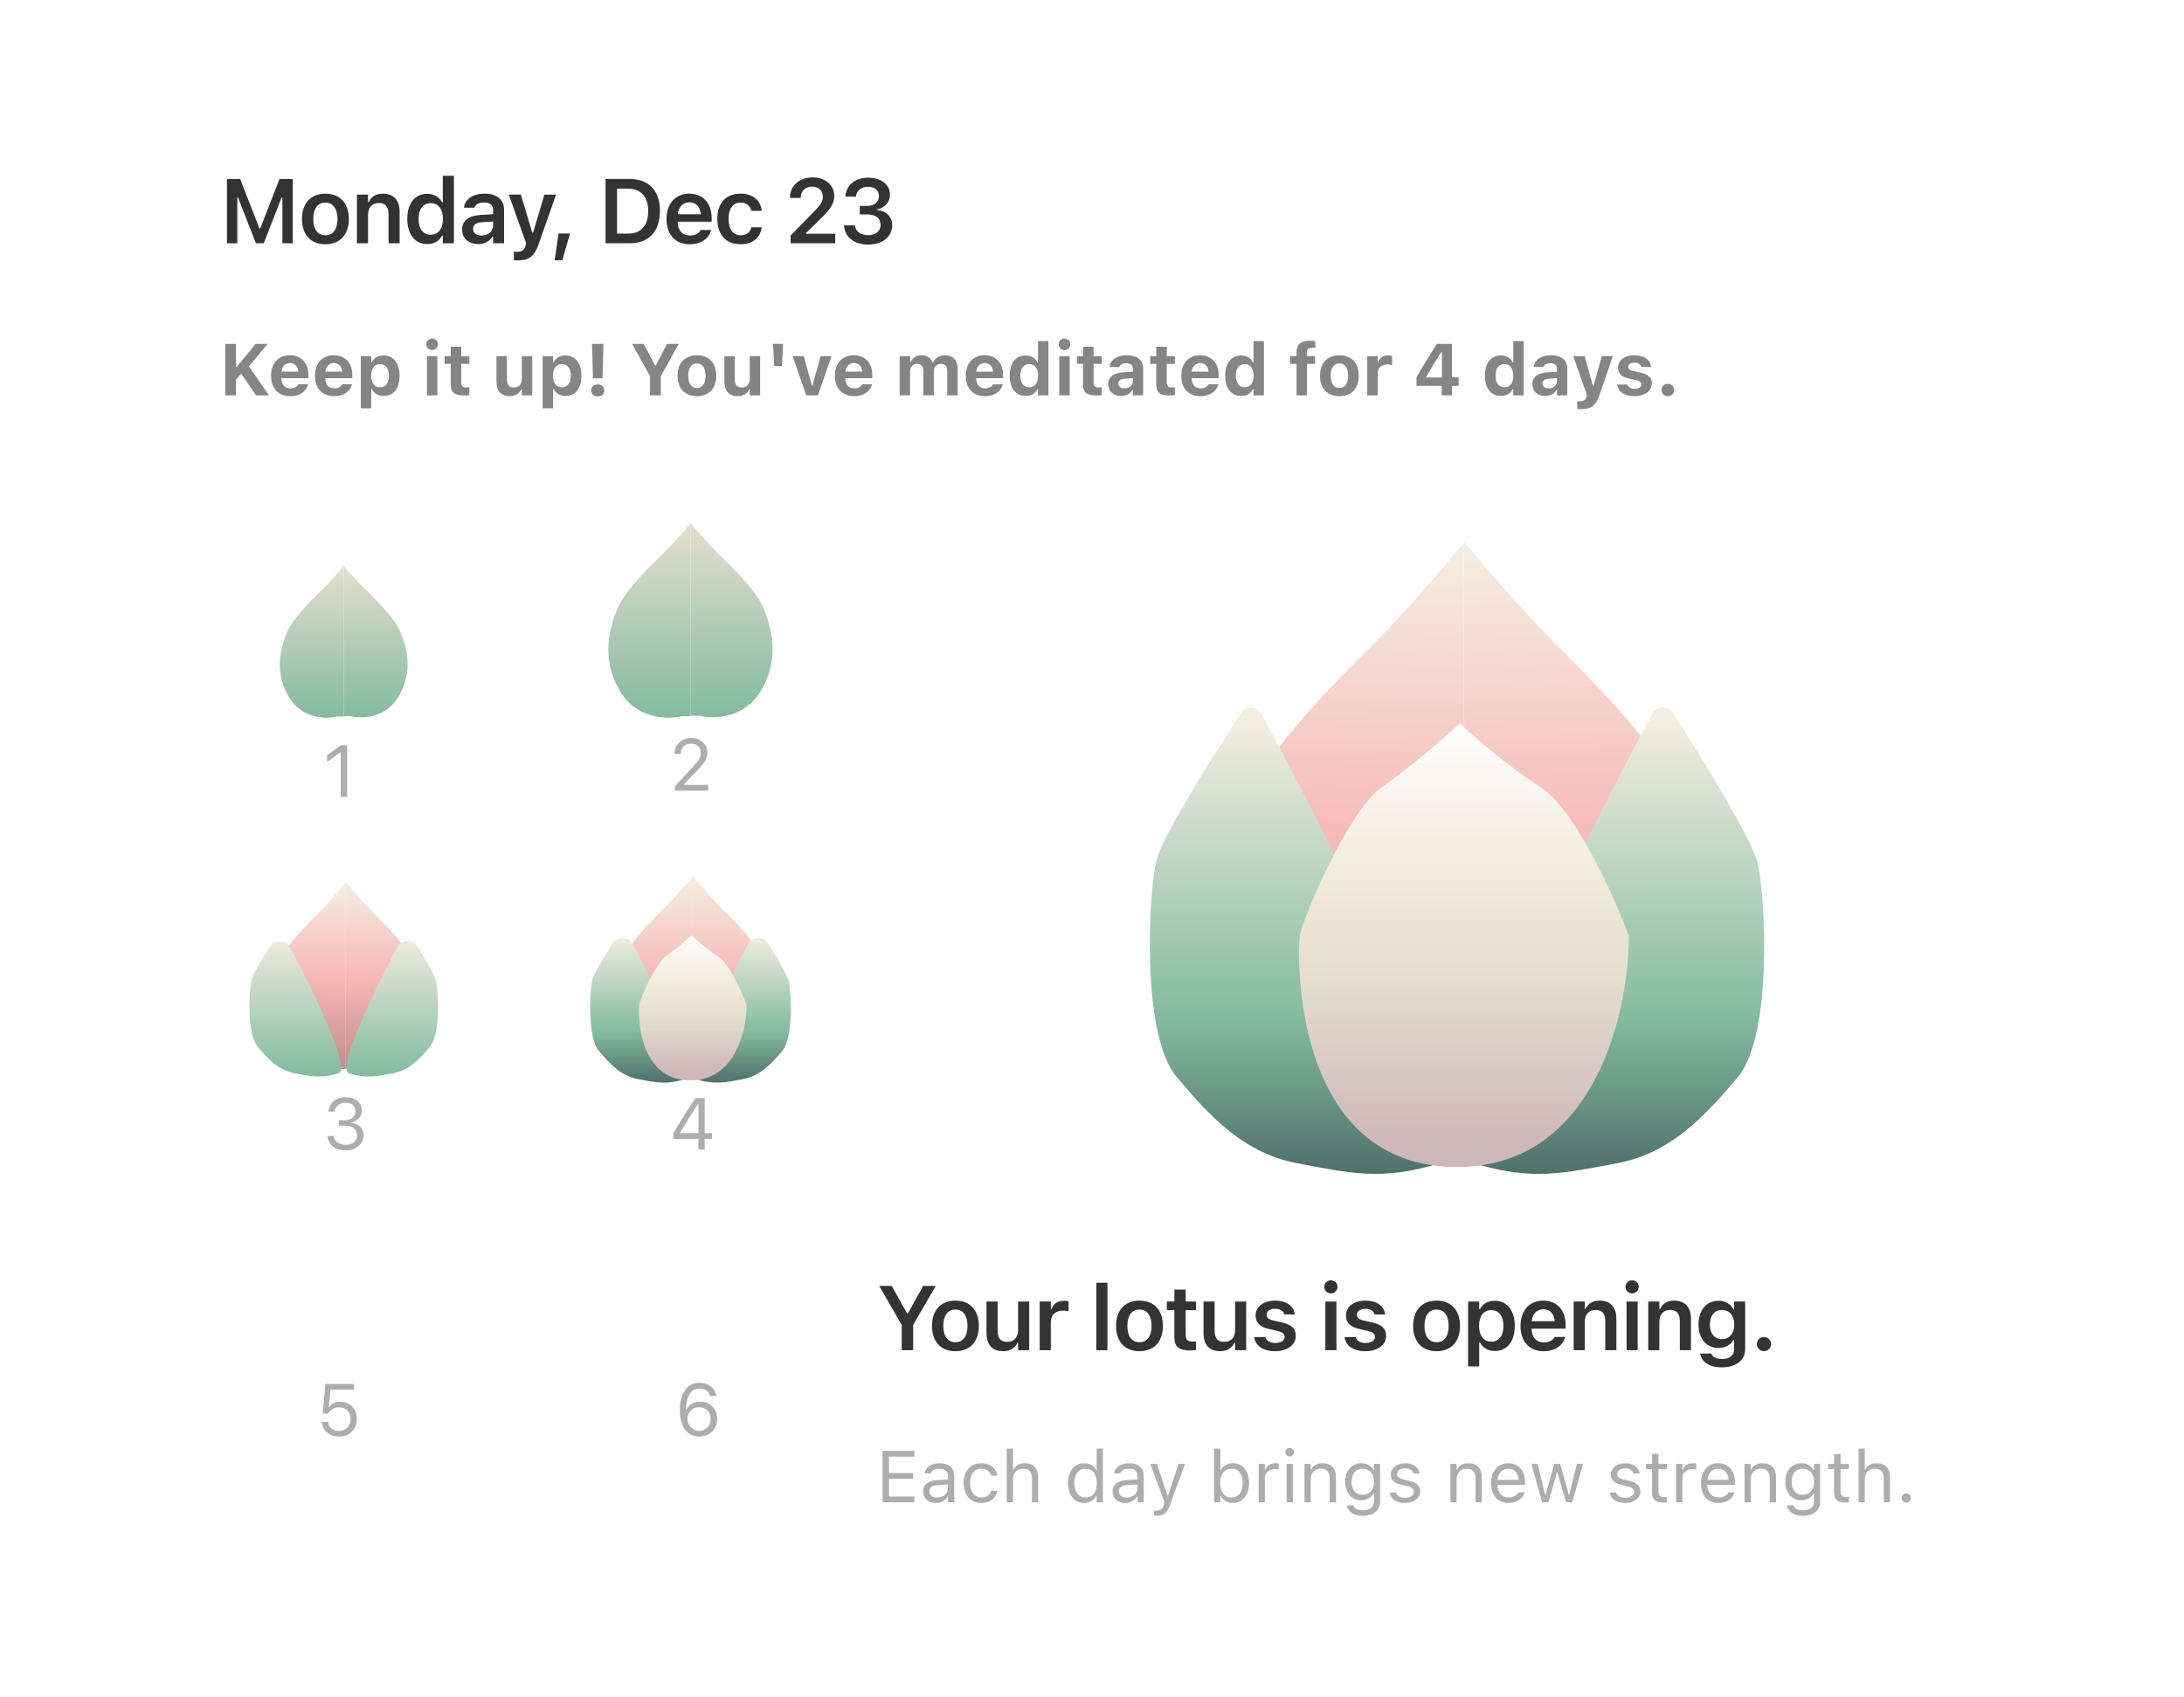 <svg width="359" height="279" viewBox="0 0 359 279" fill="none" xmlns="http://www.w3.org/2000/svg">
<g filter="url(#filter0_d_4049_3799)">
<rect x="12" y="10" width="335" height="255" rx="10" fill="white"/>
<path d="M37.304 38V27.431H39.472L42.65 35.561H42.775L45.946 27.431H48.114V38H46.415V30.485H46.283L43.353 38H42.065L39.135 30.485H39.01V38H37.304ZM53.488 38.161C51.086 38.161 49.636 36.594 49.636 34.001V33.986C49.636 31.416 51.108 29.841 53.488 29.841C55.876 29.841 57.341 31.408 57.341 33.986V34.001C57.341 36.594 55.883 38.161 53.488 38.161ZM53.488 36.682C54.755 36.682 55.473 35.693 55.473 34.008V33.994C55.473 32.309 54.748 31.313 53.488 31.313C52.221 31.313 51.496 32.309 51.496 33.994V34.008C51.496 35.693 52.221 36.682 53.488 36.682ZM58.672 38V29.995H60.496V31.218H60.62C61.001 30.361 61.77 29.841 62.927 29.841C64.714 29.841 65.689 30.918 65.689 32.822V38H63.865V33.247C63.865 32.002 63.359 31.372 62.253 31.372C61.169 31.372 60.496 32.133 60.496 33.334V38H58.672ZM70.228 38.132C68.221 38.132 66.946 36.542 66.946 34.008V33.994C66.946 31.445 68.199 29.863 70.228 29.863C71.326 29.863 72.242 30.405 72.659 31.269H72.784V26.896H74.615V38H72.784V36.748H72.659C72.22 37.619 71.356 38.132 70.228 38.132ZM70.799 36.594C72.044 36.594 72.813 35.612 72.813 34.008V33.994C72.813 32.39 72.037 31.401 70.799 31.401C69.561 31.401 68.799 32.382 68.799 33.994V34.008C68.799 35.62 69.554 36.594 70.799 36.594ZM78.59 38.132C77.066 38.132 75.96 37.194 75.96 35.737V35.722C75.96 34.294 77.052 33.459 79 33.342L81.058 33.217V32.529C81.058 31.73 80.538 31.291 79.557 31.291C78.722 31.291 78.18 31.591 77.997 32.119L77.989 32.148H76.268L76.275 32.082C76.451 30.734 77.74 29.841 79.644 29.841C81.703 29.841 82.86 30.837 82.86 32.529V38H81.058V36.901H80.934C80.494 37.678 79.644 38.132 78.59 38.132ZM77.762 35.649C77.762 36.33 78.341 36.733 79.147 36.733C80.245 36.733 81.058 36.015 81.058 35.063V34.419L79.256 34.536C78.238 34.602 77.762 34.975 77.762 35.634V35.649ZM85.158 40.812C84.938 40.812 84.682 40.805 84.462 40.783V39.384C84.608 39.399 84.814 39.406 85.004 39.406C85.751 39.406 86.198 39.099 86.395 38.373L86.491 38.007L83.627 29.995H85.619L87.487 36.249H87.626L89.486 29.995H91.405L88.534 38.169C87.846 40.175 86.93 40.812 85.158 40.812ZM91.176 40.791L91.814 36.389H93.696L92.421 40.791H91.176ZM99.544 38V27.431H103.506C106.648 27.431 108.479 29.35 108.479 32.661V32.675C108.479 36.059 106.67 38 103.506 38H99.544ZM101.434 36.411H103.257C105.359 36.411 106.553 35.078 106.553 32.705V32.69C106.553 30.368 105.33 29.02 103.257 29.02H101.434V36.411ZM113.385 38.161C111.004 38.161 109.562 36.565 109.562 34.016V34.008C109.562 31.489 111.019 29.841 113.297 29.841C115.575 29.841 116.981 31.438 116.981 33.855V34.455H111.385C111.407 35.891 112.184 36.726 113.421 36.726C114.41 36.726 114.974 36.227 115.15 35.861L115.172 35.81H116.908L116.886 35.876C116.629 36.909 115.56 38.161 113.385 38.161ZM113.319 31.269C112.301 31.269 111.539 31.957 111.4 33.232H115.201C115.077 31.921 114.337 31.269 113.319 31.269ZM121.74 38.161C119.33 38.161 117.909 36.601 117.909 33.986V33.972C117.909 31.386 119.323 29.841 121.732 29.841C123.791 29.841 125.021 30.983 125.226 32.639V32.668H123.505L123.498 32.646C123.329 31.87 122.736 31.313 121.74 31.313C120.495 31.313 119.762 32.294 119.762 33.972V33.986C119.762 35.685 120.502 36.682 121.74 36.682C122.685 36.682 123.263 36.249 123.49 35.407L123.505 35.378L125.226 35.371L125.211 35.429C124.948 37.07 123.769 38.161 121.74 38.161ZM129.954 38V36.726L133.425 33.181C134.861 31.73 135.264 31.196 135.264 30.383V30.361C135.264 29.387 134.597 28.684 133.499 28.684C132.378 28.684 131.624 29.423 131.624 30.515L131.616 30.544L129.858 30.537L129.851 30.515C129.851 28.544 131.389 27.168 133.594 27.168C135.652 27.168 137.131 28.42 137.131 30.2V30.222C137.131 31.423 136.553 32.375 134.626 34.228L132.51 36.279V36.433H137.292V38H129.954ZM142.71 38.212C140.396 38.212 138.88 36.953 138.741 35.144L138.733 35.056H140.535L140.542 35.136C140.645 36.03 141.473 36.667 142.71 36.667C143.934 36.667 144.747 35.986 144.747 35.004V34.99C144.747 33.877 143.926 33.261 142.571 33.261H141.326V31.855H142.535C143.699 31.855 144.476 31.196 144.476 30.273V30.258C144.476 29.291 143.824 28.72 142.696 28.72C141.583 28.72 140.813 29.314 140.718 30.258L140.711 30.331H138.953L138.96 30.251C139.122 28.42 140.564 27.219 142.696 27.219C144.871 27.219 146.285 28.354 146.285 30.009V30.024C146.285 31.335 145.34 32.206 144.073 32.47V32.507C145.625 32.653 146.658 33.576 146.658 35.041V35.056C146.658 36.916 145.054 38.212 142.71 38.212Z" fill="#333333"/>
<path d="M37.025 63V54.545H38.795V58.342H38.9L42.023 54.545H43.992L40.91 58.248L44.209 63H42.088L39.633 59.408L38.795 60.416V63H37.025ZM47.707 63.135C45.744 63.135 44.555 61.852 44.555 59.783V59.777C44.555 57.727 45.756 56.408 47.637 56.408C49.518 56.408 50.69 57.697 50.69 59.648V60.182H46.248C46.266 61.242 46.834 61.857 47.742 61.857C48.492 61.857 48.908 61.459 49.025 61.213L49.043 61.178H50.637L50.625 61.236C50.426 62.045 49.594 63.135 47.707 63.135ZM47.666 57.691C46.922 57.691 46.371 58.195 46.266 59.109H49.049C48.943 58.172 48.41 57.691 47.666 57.691ZM54.926 63.135C52.963 63.135 51.773 61.852 51.773 59.783V59.777C51.773 57.727 52.975 56.408 54.855 56.408C56.736 56.408 57.908 57.697 57.908 59.648V60.182H53.467C53.484 61.242 54.053 61.857 54.961 61.857C55.711 61.857 56.127 61.459 56.244 61.213L56.262 61.178H57.855L57.844 61.236C57.645 62.045 56.812 63.135 54.926 63.135ZM54.885 57.691C54.141 57.691 53.59 58.195 53.484 59.109H56.268C56.162 58.172 55.629 57.691 54.885 57.691ZM59.309 65.139V56.549H61.02V57.545H61.125C61.459 56.853 62.145 56.443 63.059 56.443C64.67 56.443 65.678 57.709 65.678 59.766V59.777C65.678 61.852 64.693 63.1 63.059 63.1C62.174 63.1 61.453 62.672 61.125 61.969H61.02V65.139H59.309ZM62.473 61.682C63.375 61.682 63.938 60.961 63.938 59.777V59.766C63.938 58.582 63.381 57.861 62.473 57.861C61.57 57.861 61.002 58.582 61.002 59.766V59.777C61.002 60.961 61.576 61.682 62.473 61.682ZM71.045 55.559C70.518 55.559 70.078 55.137 70.078 54.609C70.078 54.076 70.518 53.654 71.045 53.654C71.572 53.654 72.006 54.076 72.006 54.609C72.006 55.137 71.572 55.559 71.045 55.559ZM70.184 63V56.549H71.894V63H70.184ZM76.295 63.023C74.725 63.023 74.092 62.514 74.092 61.26V57.838H73.096V56.549H74.092V55.008H75.82V56.549H77.15V57.838H75.82V60.867C75.82 61.447 76.066 61.705 76.647 61.705C76.869 61.705 76.986 61.693 77.15 61.676V62.947C76.939 62.988 76.623 63.023 76.295 63.023ZM83.801 63.135C82.353 63.135 81.609 62.256 81.609 60.721V56.549H83.32V60.328C83.32 61.242 83.666 61.717 84.475 61.717C85.318 61.717 85.775 61.148 85.775 60.275V56.549H87.486V63H85.775V62.004H85.67C85.377 62.707 84.721 63.135 83.801 63.135ZM89.203 65.139V56.549H90.914V57.545H91.019C91.353 56.853 92.039 56.443 92.953 56.443C94.564 56.443 95.572 57.709 95.572 59.766V59.777C95.572 61.852 94.588 63.1 92.953 63.1C92.068 63.1 91.348 62.672 91.019 61.969H90.914V65.139H89.203ZM92.367 61.682C93.269 61.682 93.832 60.961 93.832 59.777V59.766C93.832 58.582 93.275 57.861 92.367 57.861C91.465 57.861 90.897 58.582 90.897 59.766V59.777C90.897 60.961 91.471 61.682 92.367 61.682ZM97.471 60.211L97.318 54.539H99.193L99.035 60.211H97.471ZM98.256 63.17C97.6 63.17 97.189 62.795 97.189 62.191C97.189 61.582 97.6 61.207 98.256 61.207C98.918 61.207 99.322 61.582 99.322 62.191C99.322 62.795 98.918 63.17 98.256 63.17ZM106.852 63V59.842L103.91 54.545H105.826L107.689 58.102H107.795L109.652 54.545H111.568L108.621 59.842V63H106.852ZM114.557 63.135C112.57 63.135 111.375 61.875 111.375 59.777V59.766C111.375 57.685 112.588 56.408 114.557 56.408C116.525 56.408 117.738 57.68 117.738 59.766V59.777C117.738 61.881 116.543 63.135 114.557 63.135ZM114.557 61.793C115.465 61.793 115.986 61.049 115.986 59.777V59.766C115.986 58.506 115.459 57.75 114.557 57.75C113.648 57.75 113.127 58.506 113.127 59.766V59.777C113.127 61.049 113.643 61.793 114.557 61.793ZM121.266 63.135C119.818 63.135 119.074 62.256 119.074 60.721V56.549H120.785V60.328C120.785 61.242 121.131 61.717 121.939 61.717C122.783 61.717 123.24 61.148 123.24 60.275V56.549H124.951V63H123.24V62.004H123.135C122.842 62.707 122.186 63.135 121.266 63.135ZM127.254 58.172L127.084 54.545H128.713L128.543 58.172H127.254ZM132.527 63L130.283 56.549H132.117L133.453 61.4H133.559L134.883 56.549H136.682L134.449 63H132.527ZM140.402 63.135C138.439 63.135 137.25 61.852 137.25 59.783V59.777C137.25 57.727 138.451 56.408 140.332 56.408C142.213 56.408 143.385 57.697 143.385 59.648V60.182H138.943C138.961 61.242 139.529 61.857 140.438 61.857C141.188 61.857 141.604 61.459 141.721 61.213L141.738 61.178H143.332L143.32 61.236C143.121 62.045 142.289 63.135 140.402 63.135ZM140.361 57.691C139.617 57.691 139.066 58.195 138.961 59.109H141.744C141.639 58.172 141.105 57.691 140.361 57.691ZM147.879 63V56.549H149.59V57.557H149.695C149.971 56.83 150.639 56.408 151.482 56.408C152.361 56.408 153.012 56.853 153.275 57.598H153.381C153.674 56.883 154.424 56.408 155.326 56.408C156.609 56.408 157.412 57.24 157.412 58.57V63H155.701V58.998C155.701 58.219 155.35 57.826 154.635 57.826C153.943 57.826 153.498 58.336 153.498 59.033V63H151.787V58.922C151.787 58.23 151.395 57.826 150.727 57.826C150.059 57.826 149.59 58.371 149.59 59.109V63H147.879ZM161.906 63.135C159.943 63.135 158.754 61.852 158.754 59.783V59.777C158.754 57.727 159.955 56.408 161.836 56.408C163.717 56.408 164.889 57.697 164.889 59.648V60.182H160.447C160.465 61.242 161.033 61.857 161.941 61.857C162.691 61.857 163.107 61.459 163.225 61.213L163.242 61.178H164.836L164.824 61.236C164.625 62.045 163.793 63.135 161.906 63.135ZM161.865 57.691C161.121 57.691 160.57 58.195 160.465 59.109H163.248C163.143 58.172 162.609 57.691 161.865 57.691ZM168.592 63.1C166.98 63.1 165.973 61.84 165.973 59.777V59.766C165.973 57.691 166.957 56.443 168.592 56.443C169.477 56.443 170.197 56.877 170.52 57.58H170.625V54.082H172.336V63H170.625V61.998H170.52C170.186 62.695 169.5 63.1 168.592 63.1ZM169.172 61.682C170.08 61.682 170.643 60.967 170.643 59.783V59.772C170.643 58.588 170.074 57.861 169.172 57.861C168.27 57.861 167.713 58.588 167.713 59.766V59.777C167.713 60.967 168.27 61.682 169.172 61.682ZM174.979 55.559C174.451 55.559 174.012 55.137 174.012 54.609C174.012 54.076 174.451 53.654 174.979 53.654C175.506 53.654 175.939 54.076 175.939 54.609C175.939 55.137 175.506 55.559 174.979 55.559ZM174.117 63V56.549H175.828V63H174.117ZM180.229 63.023C178.658 63.023 178.025 62.514 178.025 61.26V57.838H177.029V56.549H178.025V55.008H179.754V56.549H181.084V57.838H179.754V60.867C179.754 61.447 180 61.705 180.58 61.705C180.803 61.705 180.92 61.693 181.084 61.676V62.947C180.873 62.988 180.557 63.023 180.229 63.023ZM184.266 63.1C183.035 63.1 182.162 62.338 182.162 61.166V61.154C182.162 59.994 183.059 59.315 184.664 59.221L186.223 59.127V58.594C186.223 58.037 185.842 57.721 185.139 57.721C184.523 57.721 184.131 57.938 183.996 58.318L183.984 58.342H182.402L182.408 58.289C182.543 57.158 183.609 56.408 185.232 56.408C186.943 56.408 187.91 57.217 187.91 58.594V63H186.223V62.145H186.117C185.789 62.742 185.109 63.1 184.266 63.1ZM183.832 61.06C183.832 61.553 184.248 61.852 184.84 61.852C185.631 61.852 186.223 61.33 186.223 60.65V60.176L184.922 60.258C184.189 60.305 183.832 60.58 183.832 61.049V61.06ZM192.264 63.023C190.693 63.023 190.061 62.514 190.061 61.26V57.838H189.064V56.549H190.061V55.008H191.789V56.549H193.119V57.838H191.789V60.867C191.789 61.447 192.035 61.705 192.615 61.705C192.838 61.705 192.955 61.693 193.119 61.676V62.947C192.908 62.988 192.592 63.023 192.264 63.023ZM197.332 63.135C195.369 63.135 194.18 61.852 194.18 59.783V59.777C194.18 57.727 195.381 56.408 197.262 56.408C199.143 56.408 200.314 57.697 200.314 59.648V60.182H195.873C195.891 61.242 196.459 61.857 197.367 61.857C198.117 61.857 198.533 61.459 198.65 61.213L198.668 61.178H200.262L200.25 61.236C200.051 62.045 199.219 63.135 197.332 63.135ZM197.291 57.691C196.547 57.691 195.996 58.195 195.891 59.109H198.674C198.568 58.172 198.035 57.691 197.291 57.691ZM204.018 63.1C202.406 63.1 201.398 61.84 201.398 59.777V59.766C201.398 57.691 202.383 56.443 204.018 56.443C204.902 56.443 205.623 56.877 205.945 57.58H206.051V54.082H207.762V63H206.051V61.998H205.945C205.611 62.695 204.926 63.1 204.018 63.1ZM204.598 61.682C205.506 61.682 206.068 60.967 206.068 59.783V59.772C206.068 58.588 205.5 57.861 204.598 57.861C203.695 57.861 203.139 58.588 203.139 59.766V59.777C203.139 60.967 203.695 61.682 204.598 61.682ZM213.123 63V57.838H212.08V56.549H213.123V55.945C213.123 54.662 213.779 54.018 215.338 54.018C215.684 54.018 215.971 54.041 216.217 54.082V55.225C216.111 55.207 215.93 55.19 215.707 55.19C215.045 55.19 214.799 55.5 214.799 56.062V56.549H216.164V57.838H214.834V63H213.123ZM220.166 63.135C218.18 63.135 216.984 61.875 216.984 59.777V59.766C216.984 57.685 218.197 56.408 220.166 56.408C222.135 56.408 223.348 57.68 223.348 59.766V59.777C223.348 61.881 222.152 63.135 220.166 63.135ZM220.166 61.793C221.074 61.793 221.596 61.049 221.596 59.777V59.766C221.596 58.506 221.068 57.75 220.166 57.75C219.258 57.75 218.736 58.506 218.736 59.766V59.777C218.736 61.049 219.252 61.793 220.166 61.793ZM224.742 63V56.549H226.453V57.551H226.559C226.764 56.853 227.35 56.443 228.188 56.443C228.416 56.443 228.656 56.478 228.826 56.525V58.02C228.568 57.961 228.305 57.92 228.041 57.92C227.068 57.92 226.453 58.477 226.453 59.391V63H224.742ZM236.982 63V61.447H232.84V60.059C233.912 58.154 235.061 56.279 236.186 54.545H238.67V60.029H239.771V61.447H238.67V63H236.982ZM234.434 60.076H237.018V55.887H236.924C236.104 57.147 235.195 58.617 234.434 59.982V60.076ZM246.709 63.1C245.098 63.1 244.09 61.84 244.09 59.777V59.766C244.09 57.691 245.074 56.443 246.709 56.443C247.594 56.443 248.314 56.877 248.637 57.58H248.742V54.082H250.453V63H248.742V61.998H248.637C248.303 62.695 247.617 63.1 246.709 63.1ZM247.289 61.682C248.197 61.682 248.76 60.967 248.76 59.783V59.772C248.76 58.588 248.191 57.861 247.289 57.861C246.387 57.861 245.83 58.588 245.83 59.766V59.777C245.83 60.967 246.387 61.682 247.289 61.682ZM253.98 63.1C252.75 63.1 251.877 62.338 251.877 61.166V61.154C251.877 59.994 252.773 59.315 254.379 59.221L255.938 59.127V58.594C255.938 58.037 255.557 57.721 254.854 57.721C254.238 57.721 253.846 57.938 253.711 58.318L253.699 58.342H252.117L252.123 58.289C252.258 57.158 253.324 56.408 254.947 56.408C256.658 56.408 257.625 57.217 257.625 58.594V63H255.938V62.145H255.832C255.504 62.742 254.824 63.1 253.98 63.1ZM253.547 61.06C253.547 61.553 253.963 61.852 254.555 61.852C255.346 61.852 255.938 61.33 255.938 60.65V60.176L254.637 60.258C253.904 60.305 253.547 60.58 253.547 61.049V61.06ZM259.893 65.273C259.693 65.273 259.477 65.268 259.277 65.256V63.967C259.395 63.978 259.564 63.984 259.723 63.984C260.332 63.984 260.684 63.75 260.807 63.246L260.865 63L258.598 56.549H260.479L261.832 61.435H261.949L263.303 56.549H265.107L262.91 62.994C262.336 64.699 261.486 65.273 259.893 65.273ZM268.688 63.135C266.936 63.135 265.939 62.35 265.816 61.242L265.811 61.219H267.492L267.504 61.242C267.639 61.641 268.031 61.928 268.705 61.928C269.361 61.928 269.807 61.647 269.807 61.219V61.207C269.807 60.861 269.549 60.645 268.893 60.498L267.814 60.27C266.584 60.006 265.975 59.402 265.975 58.435V58.43C265.975 57.217 267.053 56.408 268.664 56.408C270.357 56.408 271.295 57.252 271.365 58.289V58.312H269.777L269.771 58.283C269.678 57.938 269.297 57.615 268.658 57.615C268.066 57.615 267.645 57.891 267.645 58.324V58.33C267.645 58.676 267.885 58.875 268.553 59.022L269.625 59.25C270.914 59.525 271.518 60.065 271.518 61.02V61.025C271.518 62.303 270.34 63.135 268.688 63.135ZM274.148 63.147C273.551 63.147 273.117 62.707 273.117 62.127C273.117 61.547 273.551 61.113 274.148 61.113C274.752 61.113 275.18 61.547 275.18 62.127C275.18 62.707 274.752 63.147 274.148 63.147Z" fill="#858585"/>
<path d="M56.012 129V121.717H55.918L53.768 123.275V122.162L56.018 120.545H57.066V129H56.012Z" fill="#ADADAD"/>
<path d="M56.82 187.141C55.074 187.141 53.943 186.168 53.832 184.832L53.826 184.762H54.84L54.846 184.82C54.928 185.652 55.695 186.227 56.82 186.227C57.928 186.227 58.684 185.605 58.684 184.709V184.697C58.684 183.66 57.94 183.08 56.756 183.08H55.695V182.189H56.709C57.717 182.189 58.42 181.568 58.42 180.725V180.713C58.42 179.828 57.84 179.318 56.809 179.318C55.812 179.318 55.103 179.846 55.016 180.701L55.01 180.76H53.996L54.002 180.701C54.137 179.324 55.227 178.404 56.809 178.404C58.42 178.404 59.48 179.301 59.48 180.584V180.596C59.48 181.639 58.742 182.354 57.688 182.576V182.6C58.918 182.705 59.756 183.473 59.756 184.674V184.686C59.756 186.098 58.514 187.141 56.82 187.141Z" fill="#ADADAD"/>
<path d="M114.805 187V185.248H110.686V184.287C111.828 182.371 113.123 180.309 114.307 178.545H115.836V184.305H117.037V185.248H115.836V187H114.805ZM111.764 184.311H114.811V179.523H114.74C113.791 180.941 112.684 182.688 111.764 184.24V184.311Z" fill="#ADADAD"/>
<path d="M110.943 128V127.273L113.803 124.18C114.881 123.014 115.197 122.574 115.197 121.836V121.824C115.197 120.934 114.594 120.266 113.598 120.266C112.584 120.266 111.91 120.928 111.91 121.924L111.904 121.936L110.896 121.93L110.885 121.924C110.891 120.424 112.051 119.346 113.668 119.346C115.145 119.346 116.275 120.348 116.275 121.713V121.725C116.275 122.691 115.859 123.395 114.33 124.971L112.408 126.957V127.051H116.416V128H110.943Z" fill="#ADADAD"/>
<path d="M56.5 91.06C55.807 91.89 54.065 93.896 52.646 95.273C50.872 96.994 47.997 99.901 47.14 102.038C46.284 104.174 44.877 108.328 47.569 112.719C49.722 116.232 53.686 116.24 55.399 115.804H56.5V91.06Z" fill="url(#paint0_linear_4049_3799)"/>
<path d="M56.5 91C57.193 91.831 58.935 93.837 60.354 95.213C62.128 96.934 65.003 99.842 65.86 101.978C66.716 104.114 68.123 108.268 65.431 112.659C63.278 116.172 59.314 116.18 57.601 115.745H56.5V91Z" fill="url(#paint1_linear_4049_3799)"/>
<path d="M113.5 84.076C112.609 85.139 110.37 87.706 108.545 89.469C106.264 91.671 102.567 95.393 101.466 98.127C100.365 100.862 98.556 106.179 102.017 111.8C104.785 116.296 109.882 116.306 112.084 115.749H113.5V84.076Z" fill="url(#paint2_linear_4049_3799)"/>
<path d="M113.5 84C114.391 85.063 116.63 87.631 118.455 89.393C120.736 91.596 124.433 95.317 125.534 98.052C126.635 100.786 128.444 106.103 124.983 111.724C122.215 116.22 117.118 116.231 114.916 115.674H113.5V84Z" fill="url(#paint3_linear_4049_3799)"/>
<path d="M113.865 142.078C112.971 143.173 110.724 145.818 108.893 147.633C106.603 149.901 102.894 153.735 101.788 156.551C100.683 159.368 98.868 164.844 102.341 170.633C105.119 175.264 110.234 175.275 112.445 174.701H113.865V142.078Z" fill="url(#paint4_linear_4049_3799)"/>
<path d="M113.865 142C114.76 143.095 117.007 145.74 118.838 147.555C121.127 149.823 124.837 153.657 125.942 156.473C127.048 159.289 128.863 164.766 125.39 170.555C122.611 175.186 117.496 175.197 115.286 174.623H113.865V142Z" fill="url(#paint5_linear_4049_3799)"/>
<path d="M104.072 153.29C103.366 151.944 101.478 151.871 100.667 153.156C99.196 155.49 97.615 158.122 97.368 159.111C96.916 160.915 96.539 168.508 98.422 170.763C100.304 173.019 102.111 174.898 104.898 175.424C107.684 175.95 109.491 176.402 112.578 175.424C114.773 174.729 108.564 161.846 104.072 153.29Z" fill="url(#paint6_linear_4049_3799)"/>
<path d="M122.934 153.26C123.639 151.922 125.509 151.853 126.305 153.139C127.784 155.529 129.383 158.272 129.632 159.258C130.084 161.047 130.461 168.573 128.578 170.809C126.696 173.045 124.889 174.908 122.102 175.429C119.316 175.951 117.509 176.398 114.422 175.429C112.226 174.74 118.441 161.781 122.934 153.26Z" fill="url(#paint7_linear_4049_3799)"/>
<path d="M113.657 151.793C112.845 152.532 110.868 154.251 109.46 155.218C107.7 156.426 105.195 162.268 105.059 163.208C104.924 164.148 104.586 175.764 113.657 175.629C120.914 175.522 122.729 167.304 122.729 163.208C121.916 161.037 119.831 156.399 117.99 155.218C116.148 154.036 114.334 152.443 113.657 151.793Z" fill="url(#paint8_linear_4049_3799)"/>
<path d="M240.619 87.239C237.881 90.589 231.003 98.677 225.399 104.229C218.392 111.169 207.038 122.895 203.656 131.509C200.273 140.124 194.717 156.875 205.347 174.583C213.851 188.75 229.506 188.782 236.27 187.027H240.619V87.239Z" fill="url(#paint9_linear_4049_3799)"/>
<path d="M240.619 87C243.357 90.35 250.234 98.439 255.839 103.99C262.845 110.93 274.199 122.656 277.582 131.271C280.964 139.885 286.52 156.636 275.89 174.345C267.387 188.511 251.732 188.543 244.967 186.788H240.619V87Z" fill="url(#paint10_linear_4049_3799)"/>
<path d="M207.39 115.393C206.672 114.054 204.791 113.987 203.968 115.263C198.888 123.141 191.104 135.433 190.125 139.339C188.742 144.858 187.59 168.083 193.352 174.981C199.113 181.88 204.644 187.628 213.171 189.238C221.698 190.848 227.229 192.227 236.678 189.238C243.948 186.938 221.107 140.998 207.39 115.393Z" fill="url(#paint11_linear_4049_3799)"/>
<path d="M271.615 115.362C272.333 114.031 274.2 113.965 275.016 115.238C280.096 123.17 287.895 135.913 288.875 139.788C290.258 145.259 291.41 168.282 285.648 175.12C279.887 181.959 274.356 187.658 265.829 189.253C257.302 190.849 251.771 192.217 242.322 189.253C235.051 186.973 257.898 140.791 271.615 115.362Z" fill="url(#paint12_linear_4049_3799)"/>
<path d="M239.981 116.957C237.495 119.216 231.444 124.473 227.135 127.431C221.747 131.128 214.081 148.996 213.667 151.871C213.252 154.746 212.216 190.277 239.981 189.866C262.193 189.537 267.746 164.399 267.746 151.871C265.259 145.23 258.878 131.046 253.242 127.431C247.606 123.816 242.053 118.942 239.981 116.957Z" fill="url(#paint13_linear_4049_3799)"/>
<path d="M56.843 143.074C56.003 144.105 53.892 146.593 52.172 148.302C50.022 150.437 46.536 154.045 45.498 156.695C44.46 159.346 42.755 164.5 46.017 169.949C48.627 174.308 53.432 174.318 55.509 173.778H56.843V143.074Z" fill="url(#paint14_linear_4049_3799)"/>
<path d="M56.843 143C57.684 144.031 59.795 146.52 61.515 148.228C63.665 150.363 67.15 153.971 68.188 156.622C69.227 159.272 70.932 164.427 67.669 169.875C65.059 174.234 60.254 174.244 58.178 173.704H56.843V143Z" fill="url(#paint15_linear_4049_3799)"/>
<path d="M47.74 153.809C47.035 152.462 45.144 152.387 44.335 153.675C42.985 155.826 41.572 158.198 41.345 159.104C40.921 160.802 40.567 167.949 42.336 170.071C44.104 172.194 45.802 173.963 48.419 174.458C51.036 174.953 52.734 175.378 55.634 174.458C57.681 173.809 51.951 161.862 47.74 153.809Z" fill="url(#paint16_linear_4049_3799)"/>
<path d="M65.266 153.779C65.97 152.439 67.842 152.369 68.636 153.658C69.995 155.865 71.427 158.338 71.655 159.243C72.079 160.926 72.433 168.01 70.664 170.114C68.896 172.218 67.198 173.972 64.581 174.463C61.964 174.954 60.266 175.374 57.366 174.463C55.318 173.819 61.054 161.8 65.266 153.779Z" fill="url(#paint17_linear_4049_3799)"/>
<path d="M55.721 234.199C54.145 234.199 53.02 233.186 52.897 231.832L52.891 231.768H53.904L53.91 231.814C54.01 232.623 54.742 233.268 55.732 233.268C56.857 233.268 57.631 232.465 57.631 231.322V231.311C57.631 230.186 56.846 229.383 55.75 229.383C55.188 229.383 54.707 229.553 54.344 229.898C54.197 230.039 54.062 230.203 53.957 230.402H53.043L53.488 225.545H58.193V226.488H54.32L54.033 229.348H54.127C54.502 228.779 55.164 228.469 55.932 228.469C57.52 228.469 58.662 229.658 58.662 231.293V231.305C58.662 233.01 57.438 234.199 55.721 234.199Z" fill="#ADADAD"/>
<path d="M114.932 234.199C113.385 234.199 111.75 233.109 111.75 229.928V229.916C111.75 227.033 112.951 225.346 115.002 225.346C116.42 225.346 117.475 226.178 117.762 227.426L117.779 227.502H116.719L116.695 227.438C116.438 226.729 115.846 226.289 114.99 226.289C113.455 226.289 112.828 227.789 112.764 229.553C112.758 229.617 112.758 229.688 112.758 229.752H112.869C113.18 229.061 113.977 228.445 115.119 228.445C116.707 228.445 117.891 229.652 117.891 231.275V231.287C117.891 232.975 116.637 234.199 114.932 234.199ZM113.01 231.275C113.01 232.389 113.848 233.268 114.92 233.268C115.98 233.268 116.83 232.406 116.83 231.311V231.299C116.83 230.174 116.033 229.365 114.938 229.365C113.842 229.365 113.01 230.168 113.01 231.27V231.275Z" fill="#ADADAD"/>
<path d="M148.226 220V215.833L144.52 209.431H146.585L149.105 213.965H149.229L151.749 209.431H153.814L150.108 215.833V220H148.226ZM157.05 220.161C154.647 220.161 153.197 218.594 153.197 216.001V215.986C153.197 213.416 154.669 211.841 157.05 211.841C159.438 211.841 160.902 213.408 160.902 215.986V216.001C160.902 218.594 159.445 220.161 157.05 220.161ZM157.05 218.682C158.317 218.682 159.035 217.693 159.035 216.008V215.994C159.035 214.309 158.31 213.313 157.05 213.313C155.783 213.313 155.058 214.309 155.058 215.994V216.008C155.058 217.693 155.783 218.682 157.05 218.682ZM164.885 220.161C163.083 220.161 162.16 219.077 162.16 217.173V211.995H163.984V216.755C163.984 217.993 164.445 218.623 165.544 218.623C166.723 218.623 167.353 217.861 167.353 216.66V211.995H169.177V220H167.353V218.784H167.229C166.855 219.641 166.042 220.161 164.885 220.161ZM170.903 220V211.995H172.727V213.225H172.852C173.123 212.368 173.855 211.863 174.91 211.863C175.188 211.863 175.474 211.899 175.649 211.951V213.584C175.356 213.525 175.056 213.481 174.741 213.481C173.525 213.481 172.727 214.207 172.727 215.349V220H170.903ZM180.216 220V208.896H182.04V220H180.216ZM187.304 220.161C184.901 220.161 183.451 218.594 183.451 216.001V215.986C183.451 213.416 184.923 211.841 187.304 211.841C189.691 211.841 191.156 213.408 191.156 215.986V216.001C191.156 218.594 189.699 220.161 187.304 220.161ZM187.304 218.682C188.571 218.682 189.289 217.693 189.289 216.008V215.994C189.289 214.309 188.563 213.313 187.304 213.313C186.037 213.313 185.312 214.309 185.312 215.994V216.008C185.312 217.693 186.037 218.682 187.304 218.682ZM195.637 220.037C193.798 220.037 193.044 219.421 193.044 217.876V213.408H191.799V211.995H193.044V210.032H194.897V211.995H196.589V213.408H194.897V217.444C194.897 218.242 195.212 218.579 195.974 218.579C196.23 218.579 196.369 218.572 196.589 218.55V219.956C196.325 220.007 195.988 220.037 195.637 220.037ZM200.557 220.161C198.755 220.161 197.832 219.077 197.832 217.173V211.995H199.656V216.755C199.656 217.993 200.117 218.623 201.216 218.623C202.395 218.623 203.025 217.861 203.025 216.66V211.995H204.849V220H203.025V218.784H202.9C202.527 219.641 201.714 220.161 200.557 220.161ZM209.6 220.161C207.564 220.161 206.333 219.224 206.18 217.869V217.854H207.989L207.996 217.869C208.187 218.425 208.721 218.813 209.629 218.813C210.538 218.813 211.167 218.403 211.167 217.803V217.788C211.167 217.319 210.816 217.012 209.937 216.814L208.641 216.521C207.117 216.184 206.392 215.466 206.392 214.287V214.28C206.392 212.837 207.71 211.841 209.6 211.841C211.548 211.841 212.713 212.808 212.83 214.104V214.119H211.116L211.109 214.097C210.977 213.591 210.45 213.181 209.593 213.181C208.78 213.181 208.194 213.577 208.194 214.177V214.185C208.194 214.653 208.531 214.939 209.395 215.137L210.691 215.422C212.259 215.774 212.999 216.44 212.999 217.605V217.62C212.999 219.143 211.57 220.161 209.6 220.161ZM218.773 210.654C218.173 210.654 217.682 210.178 217.682 209.578C217.682 208.984 218.173 208.501 218.773 208.501C219.367 208.501 219.857 208.984 219.857 209.578C219.857 210.178 219.367 210.654 218.773 210.654ZM217.858 220V211.995H219.682V220H217.858ZM224.448 220.161C222.412 220.161 221.181 219.224 221.027 217.869V217.854H222.836L222.844 217.869C223.034 218.425 223.569 218.813 224.477 218.813C225.385 218.813 226.015 218.403 226.015 217.803V217.788C226.015 217.319 225.664 217.012 224.785 216.814L223.488 216.521C221.965 216.184 221.24 215.466 221.24 214.287V214.28C221.24 212.837 222.558 211.841 224.448 211.841C226.396 211.841 227.561 212.808 227.678 214.104V214.119H225.964L225.957 214.097C225.825 213.591 225.297 213.181 224.44 213.181C223.627 213.181 223.042 213.577 223.042 214.177V214.185C223.042 214.653 223.378 214.939 224.243 215.137L225.539 215.422C227.106 215.774 227.846 216.44 227.846 217.605V217.62C227.846 219.143 226.418 220.161 224.448 220.161ZM236.141 220.161C233.738 220.161 232.288 218.594 232.288 216.001V215.986C232.288 213.416 233.76 211.841 236.141 211.841C238.528 211.841 239.993 213.408 239.993 215.986V216.001C239.993 218.594 238.536 220.161 236.141 220.161ZM236.141 218.682C237.408 218.682 238.125 217.693 238.125 216.008V215.994C238.125 214.309 237.4 213.313 236.141 213.313C234.874 213.313 234.148 214.309 234.148 215.994V216.008C234.148 217.693 234.874 218.682 236.141 218.682ZM241.324 222.659V211.995H243.148V213.247H243.272C243.712 212.375 244.583 211.863 245.704 211.863C247.711 211.863 248.993 213.459 248.993 215.994V216.008C248.993 218.557 247.733 220.132 245.704 220.132C244.605 220.132 243.69 219.59 243.272 218.726H243.148V222.659H241.324ZM245.133 218.594C246.378 218.594 247.132 217.612 247.132 216.008V215.994C247.132 214.382 246.378 213.401 245.133 213.401C243.895 213.401 243.126 214.382 243.126 215.986V216.001C243.126 217.605 243.895 218.594 245.133 218.594ZM253.759 220.161C251.378 220.161 249.936 218.564 249.936 216.016V216.008C249.936 213.489 251.393 211.841 253.671 211.841C255.949 211.841 257.355 213.438 257.355 215.854V216.455H251.759C251.781 217.891 252.558 218.726 253.795 218.726C254.784 218.726 255.348 218.228 255.524 217.861L255.546 217.81H257.282L257.26 217.876C257.003 218.909 255.934 220.161 253.759 220.161ZM253.693 213.269C252.675 213.269 251.913 213.958 251.774 215.232H255.575C255.451 213.921 254.711 213.269 253.693 213.269ZM258.679 220V211.995H260.502V213.218H260.627C261.008 212.361 261.777 211.841 262.934 211.841C264.721 211.841 265.695 212.917 265.695 214.822V220H263.872V215.247C263.872 214.001 263.366 213.372 262.26 213.372C261.176 213.372 260.502 214.133 260.502 215.334V220H258.679ZM268.286 210.654C267.686 210.654 267.195 210.178 267.195 209.578C267.195 208.984 267.686 208.501 268.286 208.501C268.879 208.501 269.37 208.984 269.37 209.578C269.37 210.178 268.879 210.654 268.286 210.654ZM267.371 220V211.995H269.194V220H267.371ZM270.936 220V211.995H272.759V213.218H272.884C273.265 212.361 274.034 211.841 275.191 211.841C276.978 211.841 277.952 212.917 277.952 214.822V220H276.128V215.247C276.128 214.001 275.623 213.372 274.517 213.372C273.433 213.372 272.759 214.133 272.759 215.334V220H270.936ZM283.048 222.812C280.938 222.812 279.671 221.912 279.488 220.564L279.496 220.542H281.319L281.327 220.564C281.451 221.077 282.059 221.436 283.077 221.436C284.322 221.436 285.047 220.857 285.047 219.832V218.301H284.923C284.461 219.158 283.59 219.626 282.484 219.626C280.455 219.626 279.195 218.059 279.195 215.789V215.774C279.195 213.459 280.455 211.863 282.521 211.863C283.626 211.863 284.491 212.405 284.945 213.313H285.04V211.995H286.864V219.802C286.864 221.648 285.384 222.812 283.048 222.812ZM283.048 218.176C284.315 218.176 285.077 217.202 285.077 215.789V215.774C285.077 214.36 284.308 213.379 283.048 213.379C281.781 213.379 281.063 214.36 281.063 215.774V215.789C281.063 217.202 281.781 218.176 283.048 218.176ZM289.953 220.146C289.286 220.146 288.788 219.641 288.788 218.989C288.788 218.337 289.286 217.832 289.953 217.832C290.626 217.832 291.117 218.337 291.117 218.989C291.117 219.641 290.626 220.146 289.953 220.146Z" fill="#333333"/>
<path d="M145.078 245V236.545H150.316V237.494H146.133V240.207H150.1V241.145H146.133V244.051H150.316V245H145.078ZM153.832 245.111C152.631 245.111 151.723 244.385 151.723 243.236V243.225C151.723 242.1 152.555 241.449 154.025 241.361L155.836 241.25V240.676C155.836 239.896 155.361 239.475 154.418 239.475C153.662 239.475 153.164 239.756 153 240.248L152.994 240.266H151.975L151.98 240.23C152.145 239.24 153.105 238.572 154.453 238.572C155.994 238.572 156.855 239.363 156.855 240.676V245H155.836V244.068H155.742C155.344 244.742 154.682 245.111 153.832 245.111ZM152.766 243.213C152.766 243.852 153.311 244.227 154.043 244.227C155.08 244.227 155.836 243.547 155.836 242.645V242.07L154.148 242.176C153.188 242.234 152.766 242.574 152.766 243.201V243.213ZM161.303 245.111C159.533 245.111 158.402 243.828 158.402 241.824V241.812C158.402 239.85 159.527 238.572 161.297 238.572C162.832 238.572 163.752 239.457 163.939 240.582L163.945 240.617H162.932L162.926 240.6C162.768 239.979 162.205 239.475 161.297 239.475C160.16 239.475 159.445 240.389 159.445 241.812V241.824C159.445 243.277 160.172 244.209 161.297 244.209C162.146 244.209 162.686 243.834 162.92 243.131L162.932 243.096L163.939 243.09L163.928 243.154C163.67 244.297 162.82 245.111 161.303 245.111ZM165.492 245V236.176H166.512V239.633H166.605C166.922 238.965 167.514 238.572 168.445 238.572C169.863 238.572 170.654 239.41 170.654 240.91V245H169.635V241.156C169.635 240.02 169.166 239.475 168.158 239.475C167.15 239.475 166.512 240.154 166.512 241.262V245H165.492ZM178.207 245.111C176.607 245.111 175.559 243.816 175.559 241.848V241.836C175.559 239.855 176.602 238.572 178.207 238.572C179.074 238.572 179.83 239.006 180.176 239.68H180.27V236.176H181.289V245H180.27V243.992H180.176C179.789 244.695 179.086 245.111 178.207 245.111ZM178.441 244.209C179.59 244.209 180.293 243.307 180.293 241.848V241.836C180.293 240.377 179.59 239.475 178.441 239.475C177.287 239.475 176.602 240.365 176.602 241.836V241.848C176.602 243.318 177.287 244.209 178.441 244.209ZM184.98 245.111C183.779 245.111 182.871 244.385 182.871 243.236V243.225C182.871 242.1 183.703 241.449 185.174 241.361L186.984 241.25V240.676C186.984 239.896 186.51 239.475 185.566 239.475C184.811 239.475 184.312 239.756 184.148 240.248L184.143 240.266H183.123L183.129 240.23C183.293 239.24 184.254 238.572 185.602 238.572C187.143 238.572 188.004 239.363 188.004 240.676V245H186.984V244.068H186.891C186.492 244.742 185.83 245.111 184.98 245.111ZM183.914 243.213C183.914 243.852 184.459 244.227 185.191 244.227C186.229 244.227 186.984 243.547 186.984 242.645V242.07L185.297 242.176C184.336 242.234 183.914 242.574 183.914 243.201V243.213ZM190.172 247.215C190.037 247.215 189.861 247.203 189.721 247.18V246.342C189.844 246.365 190.002 246.371 190.143 246.371C190.723 246.371 191.074 246.107 191.303 245.381L191.42 245.006L189.082 238.684H190.172L191.906 243.881H192L193.729 238.684H194.801L192.334 245.387C191.812 246.805 191.291 247.215 190.172 247.215ZM202.664 245.111C201.785 245.111 201.082 244.695 200.695 243.992H200.602V245H199.582V236.176H200.602V239.68H200.695C201.041 239.006 201.797 238.572 202.664 238.572C204.27 238.572 205.312 239.855 205.312 241.836V241.848C205.312 243.816 204.264 245.111 202.664 245.111ZM202.43 244.209C203.584 244.209 204.27 243.318 204.27 241.848V241.836C204.27 240.365 203.584 239.475 202.43 239.475C201.281 239.475 200.578 240.377 200.578 241.836V241.848C200.578 243.307 201.281 244.209 202.43 244.209ZM206.895 245V238.684H207.914V239.621H208.008C208.248 238.959 208.84 238.572 209.695 238.572C209.889 238.572 210.105 238.596 210.205 238.613V239.604C209.994 239.568 209.801 239.545 209.578 239.545C208.605 239.545 207.914 240.16 207.914 241.086V245H206.895ZM212.004 237.465C211.617 237.465 211.301 237.148 211.301 236.762C211.301 236.375 211.617 236.059 212.004 236.059C212.391 236.059 212.707 236.375 212.707 236.762C212.707 237.148 212.391 237.465 212.004 237.465ZM211.488 245V238.684H212.508V245H211.488ZM214.43 245V238.684H215.449V239.633H215.543C215.859 238.965 216.451 238.572 217.383 238.572C218.801 238.572 219.592 239.41 219.592 240.91V245H218.572V241.156C218.572 240.02 218.104 239.475 217.096 239.475C216.088 239.475 215.449 240.154 215.449 241.262V245H214.43ZM224.039 247.227C222.516 247.227 221.543 246.541 221.385 245.504L221.396 245.498H222.451L222.457 245.504C222.568 245.984 223.131 246.324 224.039 246.324C225.17 246.324 225.844 245.791 225.844 244.859V243.582H225.75C225.352 244.279 224.637 244.672 223.77 244.672C222.135 244.672 221.121 243.406 221.121 241.637V241.625C221.121 239.855 222.141 238.572 223.793 238.572C224.684 238.572 225.375 239.012 225.762 239.727H225.832V238.684H226.852V244.912C226.852 246.324 225.762 247.227 224.039 247.227ZM223.992 243.77C225.164 243.77 225.867 242.891 225.867 241.637V241.625C225.867 240.371 225.158 239.475 223.992 239.475C222.82 239.475 222.164 240.371 222.164 241.625V241.637C222.164 242.891 222.82 243.77 223.992 243.77ZM230.918 245.111C229.512 245.111 228.545 244.432 228.428 243.389H229.471C229.641 243.916 230.145 244.262 230.953 244.262C231.803 244.262 232.406 243.857 232.406 243.283V243.271C232.406 242.844 232.084 242.545 231.305 242.357L230.326 242.123C229.143 241.842 228.609 241.326 228.609 240.418V240.412C228.609 239.363 229.617 238.572 230.959 238.572C232.283 238.572 233.203 239.234 233.344 240.266H232.342C232.207 239.768 231.715 239.422 230.953 239.422C230.203 239.422 229.652 239.809 229.652 240.365V240.377C229.652 240.805 229.969 241.074 230.713 241.256L231.686 241.49C232.875 241.777 233.449 242.293 233.449 243.195V243.207C233.449 244.332 232.354 245.111 230.918 245.111ZM238.406 245V238.684H239.426V239.633H239.52C239.836 238.965 240.428 238.572 241.359 238.572C242.777 238.572 243.568 239.41 243.568 240.91V245H242.549V241.156C242.549 240.02 242.08 239.475 241.072 239.475C240.064 239.475 239.426 240.154 239.426 241.262V245H238.406ZM247.992 245.111C246.188 245.111 245.098 243.846 245.098 241.865V241.859C245.098 239.908 246.211 238.572 247.928 238.572C249.645 238.572 250.688 239.85 250.688 241.736V242.135H246.141C246.17 243.441 246.891 244.203 248.016 244.203C248.871 244.203 249.398 243.799 249.568 243.418L249.592 243.365H250.611L250.6 243.412C250.383 244.268 249.48 245.111 247.992 245.111ZM247.922 239.48C246.984 239.48 246.27 240.119 246.158 241.32H249.65C249.545 240.072 248.854 239.48 247.922 239.48ZM253.488 245L251.719 238.684H252.738L253.98 243.734H254.074L255.486 238.684H256.453L257.865 243.734H257.959L259.201 238.684H260.215L258.445 245H257.42L256.008 240.113H255.914L254.508 245H253.488ZM267.105 245.111C265.699 245.111 264.732 244.432 264.615 243.389H265.658C265.828 243.916 266.332 244.262 267.141 244.262C267.99 244.262 268.594 243.857 268.594 243.283V243.271C268.594 242.844 268.271 242.545 267.492 242.357L266.514 242.123C265.33 241.842 264.797 241.326 264.797 240.418V240.412C264.797 239.363 265.805 238.572 267.146 238.572C268.471 238.572 269.391 239.234 269.531 240.266H268.529C268.395 239.768 267.902 239.422 267.141 239.422C266.391 239.422 265.84 239.809 265.84 240.365V240.377C265.84 240.805 266.156 241.074 266.9 241.256L267.873 241.49C269.062 241.777 269.637 242.293 269.637 243.195V243.207C269.637 244.332 268.541 245.111 267.105 245.111ZM273.404 245.047C272.104 245.047 271.559 244.566 271.559 243.359V239.527H270.562V238.684H271.559V237.049H272.613V238.684H273.996V239.527H272.613V243.102C272.613 243.846 272.871 244.145 273.527 244.145C273.709 244.145 273.809 244.139 273.996 244.121V244.988C273.797 245.023 273.604 245.047 273.404 245.047ZM275.52 245V238.684H276.539V239.621H276.633C276.873 238.959 277.465 238.572 278.32 238.572C278.514 238.572 278.73 238.596 278.83 238.613V239.604C278.619 239.568 278.426 239.545 278.203 239.545C277.23 239.545 276.539 240.16 276.539 241.086V245H275.52ZM282.492 245.111C280.688 245.111 279.598 243.846 279.598 241.865V241.859C279.598 239.908 280.711 238.572 282.428 238.572C284.145 238.572 285.188 239.85 285.188 241.736V242.135H280.641C280.67 243.441 281.391 244.203 282.516 244.203C283.371 244.203 283.898 243.799 284.068 243.418L284.092 243.365H285.111L285.1 243.412C284.883 244.268 283.98 245.111 282.492 245.111ZM282.422 239.48C281.484 239.48 280.77 240.119 280.658 241.32H284.15C284.045 240.072 283.354 239.48 282.422 239.48ZM286.77 245V238.684H287.789V239.633H287.883C288.199 238.965 288.791 238.572 289.723 238.572C291.141 238.572 291.932 239.41 291.932 240.91V245H290.912V241.156C290.912 240.02 290.443 239.475 289.436 239.475C288.428 239.475 287.789 240.154 287.789 241.262V245H286.77ZM296.379 247.227C294.855 247.227 293.883 246.541 293.725 245.504L293.736 245.498H294.791L294.797 245.504C294.908 245.984 295.471 246.324 296.379 246.324C297.51 246.324 298.184 245.791 298.184 244.859V243.582H298.09C297.691 244.279 296.977 244.672 296.109 244.672C294.475 244.672 293.461 243.406 293.461 241.637V241.625C293.461 239.855 294.48 238.572 296.133 238.572C297.023 238.572 297.715 239.012 298.102 239.727H298.172V238.684H299.191V244.912C299.191 246.324 298.102 247.227 296.379 247.227ZM296.332 243.77C297.504 243.77 298.207 242.891 298.207 241.637V241.625C298.207 240.371 297.498 239.475 296.332 239.475C295.16 239.475 294.504 240.371 294.504 241.625V241.637C294.504 242.891 295.16 243.77 296.332 243.77ZM303.334 245.047C302.033 245.047 301.488 244.566 301.488 243.359V239.527H300.492V238.684H301.488V237.049H302.543V238.684H303.926V239.527H302.543V243.102C302.543 243.846 302.801 244.145 303.457 244.145C303.639 244.145 303.738 244.139 303.926 244.121V244.988C303.727 245.023 303.533 245.047 303.334 245.047ZM305.508 245V236.176H306.527V239.633H306.621C306.938 238.965 307.529 238.572 308.461 238.572C309.879 238.572 310.67 239.41 310.67 240.91V245H309.65V241.156C309.65 240.02 309.182 239.475 308.174 239.475C307.166 239.475 306.527 240.154 306.527 241.262V245H305.508ZM313.348 245.059C312.932 245.059 312.586 244.713 312.586 244.297C312.586 243.875 312.932 243.535 313.348 243.535C313.77 243.535 314.109 243.875 314.109 244.297C314.109 244.713 313.77 245.059 313.348 245.059Z" fill="#ADADAD"/>
</g>
<defs>
<filter id="filter0_d_4049_3799" x="0" y="0" width="359" height="279" filterUnits="userSpaceOnUse" color-interpolation-filters="sRGB">
<feFlood flood-opacity="0" result="BackgroundImageFix"/>
<feColorMatrix in="SourceAlpha" type="matrix" values="0 0 0 0 0 0 0 0 0 0 0 0 0 0 0 0 0 0 127 0" result="hardAlpha"/>
<feOffset dy="2"/>
<feGaussianBlur stdDeviation="6"/>
<feColorMatrix type="matrix" values="0 0 0 0 0.2 0 0 0 0 0.2 0 0 0 0 0.2 0 0 0 0.08 0"/>
<feBlend mode="normal" in2="BackgroundImageFix" result="effect1_dropShadow_4049_3799"/>
<feBlend mode="normal" in="SourceGraphic" in2="effect1_dropShadow_4049_3799" result="shape"/>
</filter>
<linearGradient id="paint0_linear_4049_3799" x1="51.25" y1="91.06" x2="51.25" y2="116" gradientUnits="userSpaceOnUse">
<stop stop-color="#E5DED0"/>
<stop offset="1" stop-color="#83BB9E"/>
</linearGradient>
<linearGradient id="paint1_linear_4049_3799" x1="61.75" y1="91" x2="61.75" y2="115.941" gradientUnits="userSpaceOnUse">
<stop stop-color="#E5DED0"/>
<stop offset="1" stop-color="#83BB9E"/>
</linearGradient>
<linearGradient id="paint2_linear_4049_3799" x1="106.75" y1="84.076" x2="106.75" y2="116" gradientUnits="userSpaceOnUse">
<stop stop-color="#E5DED0"/>
<stop offset="1" stop-color="#83BB9E"/>
</linearGradient>
<linearGradient id="paint3_linear_4049_3799" x1="120.25" y1="84" x2="120.25" y2="115.924" gradientUnits="userSpaceOnUse">
<stop stop-color="#E5DED0"/>
<stop offset="1" stop-color="#83BB9E"/>
</linearGradient>
<linearGradient id="paint4_linear_4049_3799" x1="107.091" y1="142.078" x2="106.377" y2="185.943" gradientUnits="userSpaceOnUse">
<stop stop-color="#F5EEE2"/>
<stop offset="0.385" stop-color="#F7B7B5"/>
<stop offset="0.715" stop-color="#C69191"/>
</linearGradient>
<linearGradient id="paint5_linear_4049_3799" x1="120.64" y1="142" x2="121.354" y2="185.865" gradientUnits="userSpaceOnUse">
<stop stop-color="#F5EEE2"/>
<stop offset="0.385" stop-color="#F7B7B5"/>
<stop offset="0.715" stop-color="#C69191"/>
</linearGradient>
<linearGradient id="paint6_linear_4049_3799" x1="105.017" y1="150.315" x2="105.017" y2="176" gradientUnits="userSpaceOnUse">
<stop offset="0.045" stop-color="#F5EEE2"/>
<stop offset="0.675" stop-color="#83BB9E"/>
<stop offset="1" stop-color="#4F706C"/>
</linearGradient>
<linearGradient id="paint7_linear_4049_3799" x1="121.983" y1="150.315" x2="121.983" y2="176" gradientUnits="userSpaceOnUse">
<stop offset="0.045" stop-color="#F5EEE2"/>
<stop offset="0.675" stop-color="#83BB9E"/>
<stop offset="1" stop-color="#4F706C"/>
</linearGradient>
<linearGradient id="paint8_linear_4049_3799" x1="113.873" y1="151.793" x2="113.873" y2="175.63" gradientUnits="userSpaceOnUse">
<stop stop-color="white"/>
<stop offset="0.275" stop-color="#F5EEE2"/>
<stop offset="0.57" stop-color="#E5DED0"/>
<stop offset="0.95" stop-color="#CEB7B7"/>
</linearGradient>
<linearGradient id="paint9_linear_4049_3799" x1="219.885" y1="87.239" x2="217.701" y2="221.415" gradientUnits="userSpaceOnUse">
<stop stop-color="#F5EEE2"/>
<stop offset="0.385" stop-color="#F7B7B5"/>
<stop offset="0.715" stop-color="#C69191"/>
</linearGradient>
<linearGradient id="paint10_linear_4049_3799" x1="261.352" y1="87" x2="263.536" y2="221.176" gradientUnits="userSpaceOnUse">
<stop stop-color="#F5EEE2"/>
<stop offset="0.385" stop-color="#F7B7B5"/>
<stop offset="0.715" stop-color="#C69191"/>
</linearGradient>
<linearGradient id="paint11_linear_4049_3799" x1="213.537" y1="112.435" x2="213.537" y2="191" gradientUnits="userSpaceOnUse">
<stop offset="0.045" stop-color="#F5EEE2"/>
<stop offset="0.675" stop-color="#83BB9E"/>
<stop offset="1" stop-color="#4F706C"/>
</linearGradient>
<linearGradient id="paint12_linear_4049_3799" x1="265.463" y1="112.435" x2="265.463" y2="191" gradientUnits="userSpaceOnUse">
<stop offset="0.045" stop-color="#F5EEE2"/>
<stop offset="0.675" stop-color="#83BB9E"/>
<stop offset="1" stop-color="#4F706C"/>
</linearGradient>
<linearGradient id="paint13_linear_4049_3799" x1="240.641" y1="116.957" x2="240.641" y2="189.87" gradientUnits="userSpaceOnUse">
<stop stop-color="white"/>
<stop offset="0.275" stop-color="#F5EEE2"/>
<stop offset="0.57" stop-color="#E5DED0"/>
<stop offset="0.95" stop-color="#CEB7B7"/>
</linearGradient>
<linearGradient id="paint14_linear_4049_3799" x1="50.48" y1="143.074" x2="49.806" y2="184.359" gradientUnits="userSpaceOnUse">
<stop stop-color="#F5EEE2"/>
<stop offset="0.385" stop-color="#F7B7B5"/>
<stop offset="0.715" stop-color="#C69191"/>
</linearGradient>
<linearGradient id="paint15_linear_4049_3799" x1="63.207" y1="143" x2="63.881" y2="184.285" gradientUnits="userSpaceOnUse">
<stop stop-color="#F5EEE2"/>
<stop offset="0.385" stop-color="#F7B7B5"/>
<stop offset="0.715" stop-color="#C69191"/>
</linearGradient>
<linearGradient id="paint16_linear_4049_3799" x1="48.531" y1="150.826" x2="48.531" y2="175" gradientUnits="userSpaceOnUse">
<stop stop-color="#F5EEE2"/>
<stop offset="1" stop-color="#83BB9E"/>
</linearGradient>
<linearGradient id="paint17_linear_4049_3799" x1="64.469" y1="150.826" x2="64.469" y2="175" gradientUnits="userSpaceOnUse">
<stop stop-color="#F5EEE2"/>
<stop offset="1" stop-color="#83BB9E"/>
</linearGradient>
</defs>
</svg>
